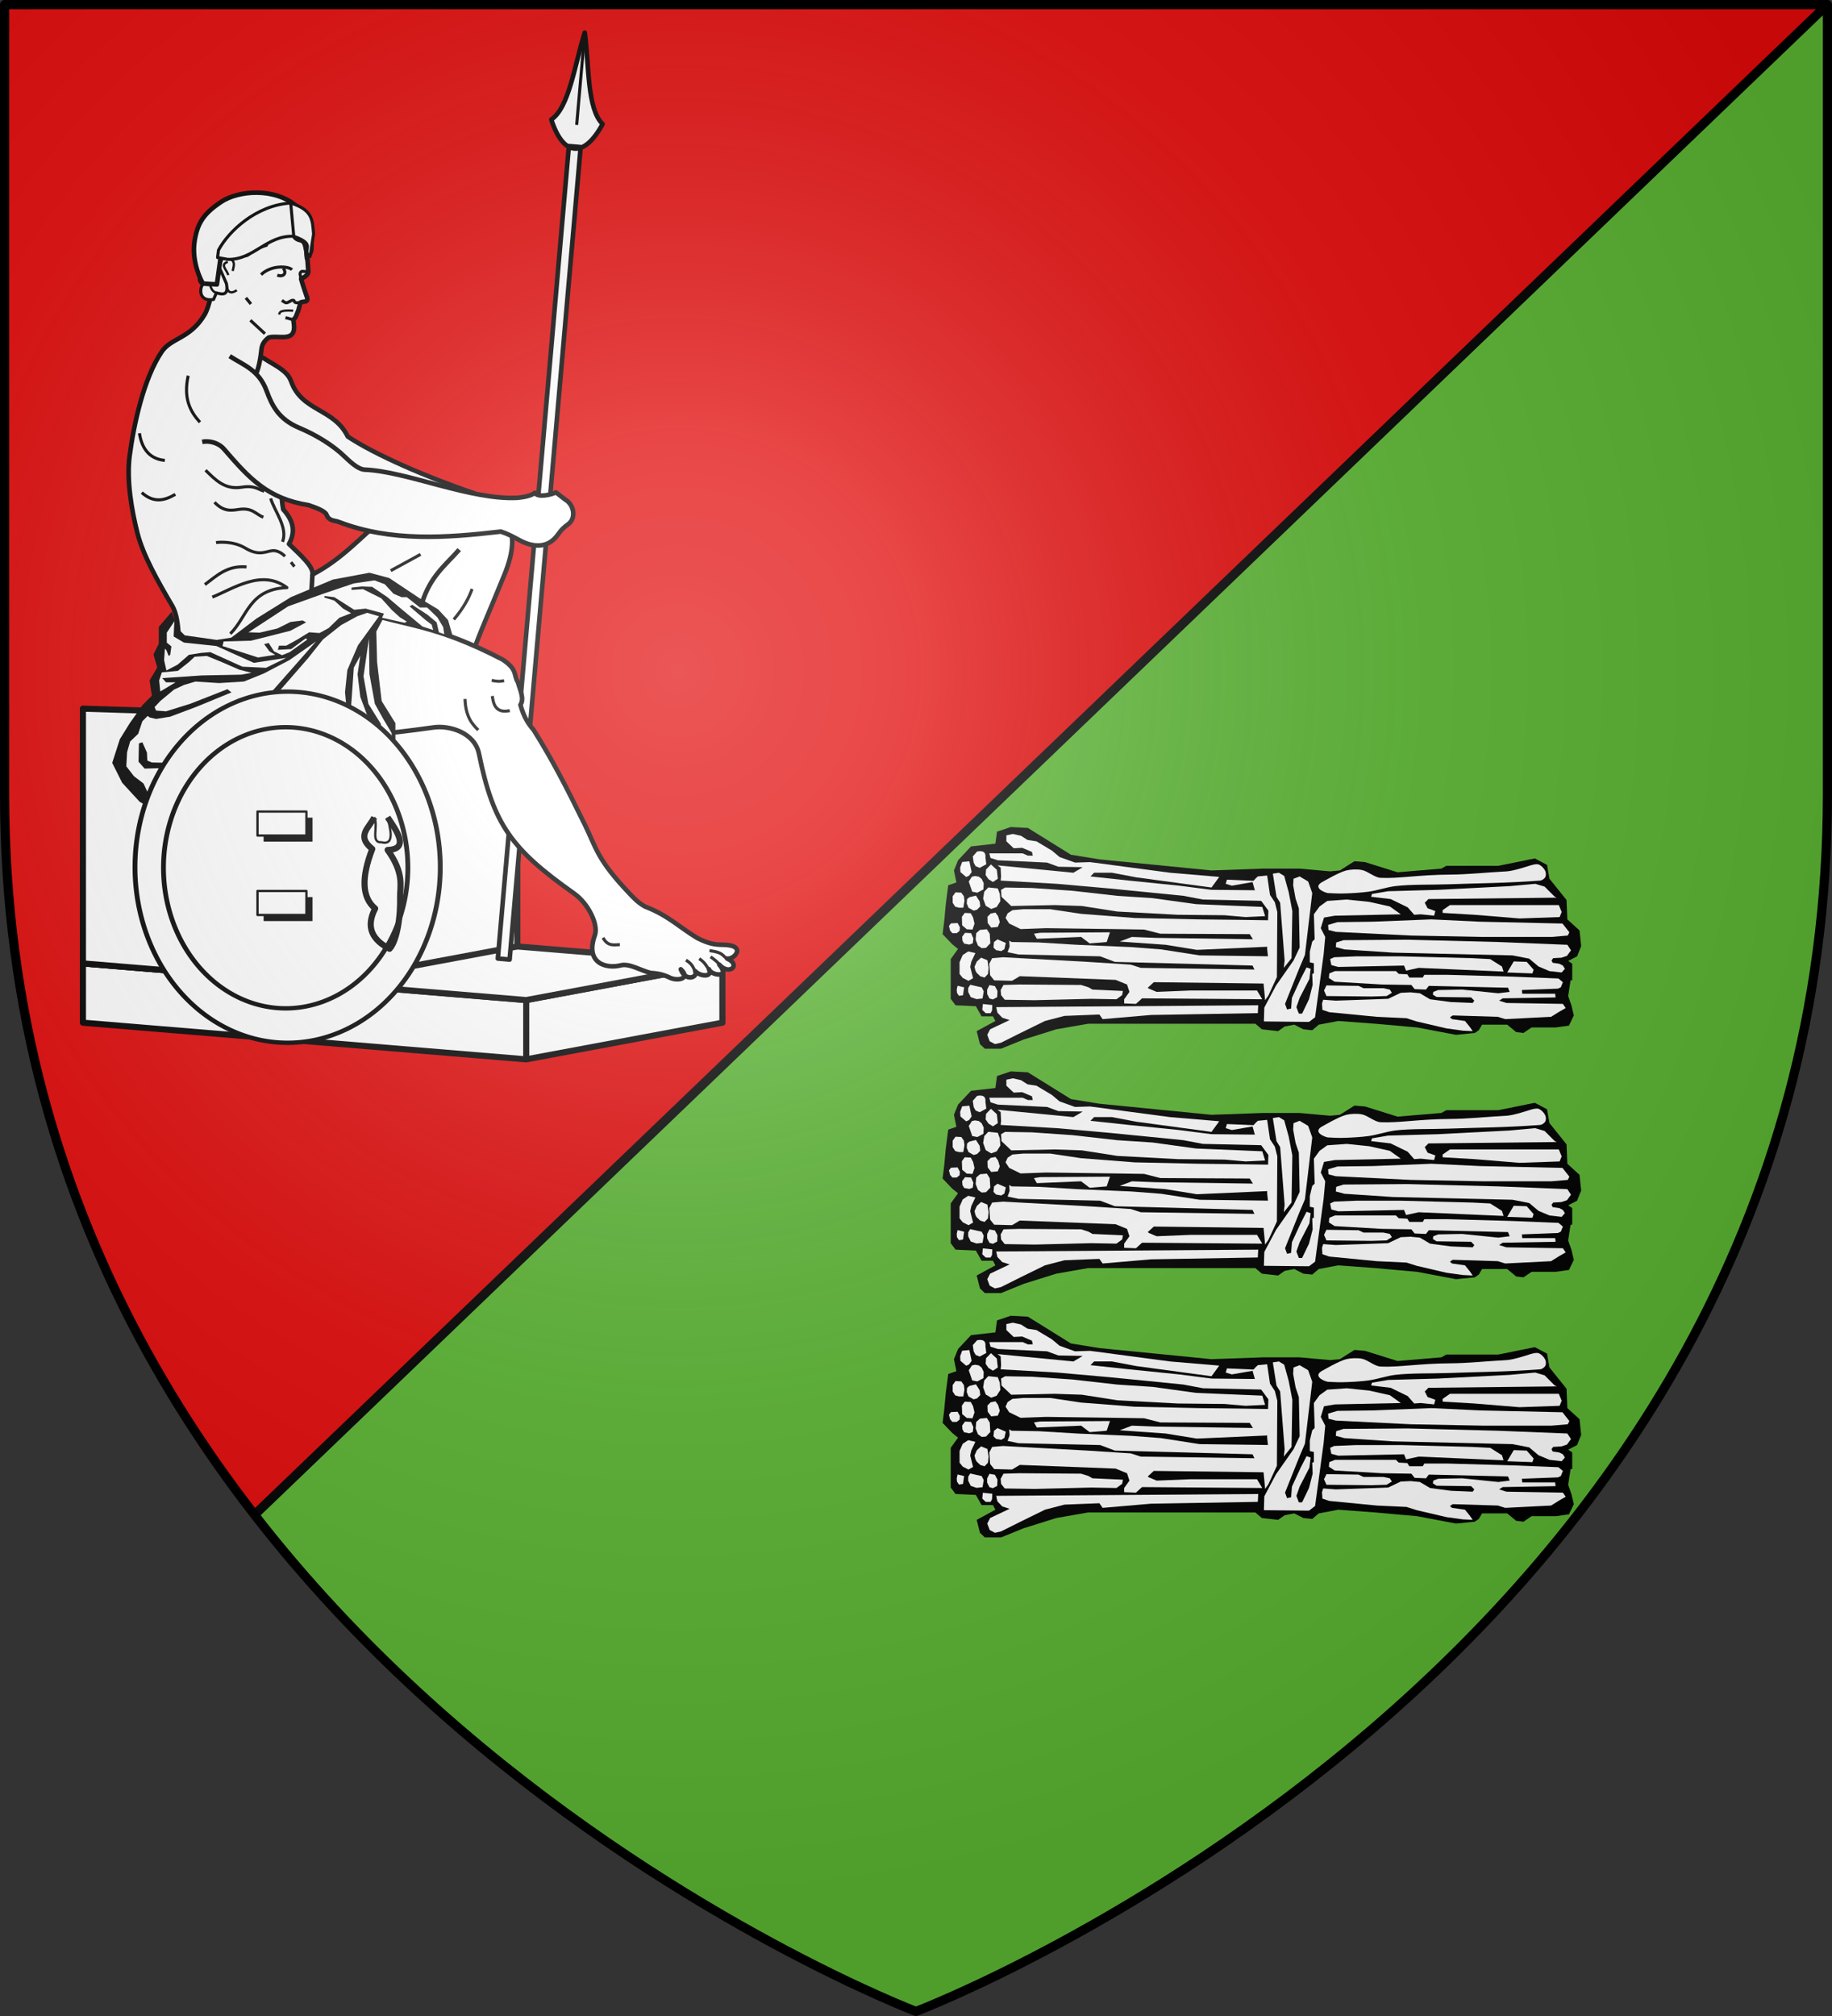 <svg xmlns="http://www.w3.org/2000/svg" xmlns:xlink="http://www.w3.org/1999/xlink" width="600" height="660" version="1.0"><rect width="100%" height="100%" fill="#333333" stroke="none"/><desc>Flag of Canton of Valais (Wallis)</desc><defs><g id="d"><path id="c" d="M0 0v1h.5z" transform="rotate(18 3.157 -.5)"/><use xlink:href="#c" width="810" height="540" transform="scale(-1 1)"/></g><g id="e"><use xlink:href="#d" width="810" height="540" transform="rotate(72)"/><use xlink:href="#d" width="810" height="540" transform="rotate(144)"/></g><g id="g"><path id="f" d="M0 0v1h.5z" transform="rotate(18 3.157 -.5)"/><use xlink:href="#f" width="810" height="540" transform="scale(-1 1)"/></g><g id="h"><use xlink:href="#g" width="810" height="540" transform="rotate(72)"/><use xlink:href="#g" width="810" height="540" transform="rotate(144)"/></g><g id="k"><path id="j" d="M0 0v1h.5z" transform="rotate(18 3.157 -.5)"/><use xlink:href="#j" width="810" height="540" transform="scale(-1 1)"/></g><g id="l"><use xlink:href="#k" width="810" height="540" transform="rotate(72)"/><use xlink:href="#k" width="810" height="540" transform="rotate(144)"/></g><g id="o"><path id="n" d="M0 0v1h.5z" transform="rotate(18 3.157 -.5)"/><use xlink:href="#n" width="810" height="540" transform="scale(-1 1)"/></g><g id="p"><use xlink:href="#o" width="810" height="540" transform="rotate(72)"/><use xlink:href="#o" width="810" height="540" transform="rotate(144)"/></g><path id="b" d="M2.922 27.673c0-5.952 2.317-9.844 5.579-11.013 1.448-.519 3.307-.273 5.018 1.447 2.119 2.129 2.736 7.993-3.483 9.121.658-.956.619-3.081-.714-3.787-.99-.524-2.113-.253-2.676.123-.824.552-1.729 2.106-1.679 4.108z"/><path id="i" d="m-267.374-6.853-4.849 23.83-4.848-23.83v-44.741h-25.213v14.546h-9.698v-14.546h-14.546v-9.697h14.546v-14.546h9.698v14.546h25.213v-25.213h-14.546v-9.698h14.546v-14.546h9.697v14.546h14.546v9.698h-14.546v25.213h25.213v-14.546h9.698v14.546h14.546v9.697h-14.546v14.546h-9.698v-14.546h-25.213v44.741z" style="fill:#fcef3c;fill-opacity:1;stroke:#000;stroke-width:3.807;stroke-miterlimit:4;stroke-dasharray:none;stroke-opacity:1;display:inline"/><path id="m" d="M2.922 27.673c0-5.952 2.317-9.844 5.579-11.013 1.448-.519 3.307-.273 5.018 1.447 2.119 2.129 2.736 7.993-3.483 9.121.658-.956.619-3.081-.714-3.787-.99-.524-2.113-.253-2.676.123-.824.552-1.729 2.106-1.679 4.108z"/><radialGradient xlink:href="#a" id="r" cx="221.445" cy="226.331" r="300" fx="221.445" fy="226.331" gradientTransform="matrix(1.353 0 0 1.349 -77.63 -85.747)" gradientUnits="userSpaceOnUse"/><linearGradient id="a"><stop offset="0" style="stop-color:white;stop-opacity:.314"/><stop offset=".19" style="stop-color:white;stop-opacity:.251"/><stop offset=".6" style="stop-color:#6b6b6b;stop-opacity:.125"/><stop offset="1" style="stop-color:black;stop-opacity:.125"/></linearGradient></defs><g style="display:inline"><path d="M1.5 1.5V260c0 9.53.324 18.852.969 28 5.999 85.146 38.97 153.866 80.906 207.906L300 288 598.5 1.5H1.5" style="fill:#e20909;fill-opacity:1;fill-rule:evenodd;stroke:none;stroke-width:3;stroke-linecap:round;stroke-linejoin:round;stroke-opacity:1"/><path d="M598.5 1.5 300 288 83.375 495.906C171.749 609.788 300 658.5 300 658.5s128.251-48.712 216.625-162.594c41.936-54.04 74.907-122.76 80.906-207.906.645-9.148.969-18.47.969-28z" style="fill:#5ab532;fill-opacity:1;fill-rule:evenodd;stroke:none;stroke-width:3;stroke-linecap:round;stroke-linejoin:round;stroke-opacity:1"/><path d="M597.469.406 82.344 494.813 84.406 497 599.531 2.594z" style="opacity:1;fill:#000;fill-opacity:1;stroke:none;stroke-width:3;stroke-linecap:butt;stroke-linejoin:miter;stroke-miterlimit:4;stroke-dasharray:none;stroke-opacity:1"/></g><g><g id="q" style="display:inline"><path d="m-494.665 769.43.605-3.93 5.14-1.513 6.35.303 16.025 8.768 10.582 1.512 41.726 3.628 19.352-.604h13.304l11.49.907 3.628-.303 5.442-3.023 3.93.302 12.095 3.326 16.328-1.21 1.814-.906h19.351l13.607-2.42 4.535 2.117.907 4.536 6.35 6.954.302 6.35 4.536 3.628.604 5.14-1.511 3.326-3.326 1.512 1.511.907v5.443h-.604l-.907 5.14 1.209 3.023.907 3.326-1.814 3.326-4.838.605h-9.07l-3.024 1.814-2.722-.302-3.326-2.419h-9.373l-1.21 1.814-1.511.907-6.954.605-14.514-2.419-15.42-1.21-13.91-.906-7.256 1.209-2.419 1.814-3.326-.302-3.326-1.512-3.628.605-2.419 1.512-6.047-.605-2.419-1.814h-62.287l-11.792 1.814-12.094 3.326-8.466 3.023h-6.048l-1.814-1.511-1.21-4.233 6.955-3.326-.907-1.512h-4.233l-2.117-3.326-7.559-.303-1.814-2.116v-13.002l2.721-3.326-2.116-1.512-3.629-3.326.605-4.233.605-5.744.907-6.048 3.024-.907-.908-3.93 1.512-3.327 4.838-4.535z" style="opacity:1;fill:#000;fill-opacity:1;stroke:none;stroke-width:.75;stroke-linecap:butt;stroke-linejoin:round;stroke-miterlimit:4;stroke-dasharray:none;stroke-opacity:1" transform="matrix(.88 0 0 1 761.308 -493.234)"/><path d="M-370.999 385.606c-1.893-.367-5.747-2.06-1.663-3.78 0 0 5.876-3.036 8.618-3.628 1.685-.363 4.043-.432 5.744-.15 2.195.362 4.733 2.466 6.955 2.57 6.653.31 14.273-1.006 26.003-1.059 6.312-.028 13.094-.677 21.014-1.058 2.55-.125 8.315-1.814 8.315-1.814s2.471-.761 3.477-.454c.984.3 2.147 1.33 2.57 2.268.224.496.266 1.339 0 1.814-.337.604-1.274 1.164-1.965 1.21-12.841.85-23.916.871-34.167 1.209-5.94.196-13.894-.027-19.805.605-2.98.318-6.85 1.452-9.826 1.814-3.022.368-7.086.559-10.13.605-1.542.023-5.14-.152-5.14-.152M-286.488 386.816l-3.78-3.326-3.477-.907-9.525.756-26.607 1.21-18.596.453-6.047.907-.302.907 7.256.756 6.35 2.721 2.419 2.419 2.419-.151 4.989.453.453-1.512-2.872-.907-1.058-1.814 1.36-1.21 47.773-.453z" style="opacity:1;fill:#fff;fill-opacity:1;stroke:none;stroke-width:.75;stroke-linecap:butt;stroke-linejoin:round;stroke-miterlimit:4;stroke-dasharray:none;stroke-opacity:1" transform="matrix(.88 0 0 1 761.308 -93.234)"/><path d="M-328.214 392.107v-.907l2.72-1.663h40.517l1.059 2.268-.756 1.663-14.967.453-16.781-1.21zM-281.65 399.515l.604-1.058-2.57-2.873-30.69-.604-18.142-.756-21.618.756-13.304.15-3.478.908.152 1.663 2.72.605 27.97 1.209 26.758.454h25.55zM-365.103 401.027l-2.721.756-.151 1.512 3.175.755 17.99 1.059 44.599.907 6.198 1.058 3.477 2.57 4.082 1.512 4.536.454 1.21-1.21-.757-1.058-1.36-.605-2.42-.302-.453-.756.605-.756 3.023-.151 2.117-.605 1.512-1.814-1.36-1.814-25.702-.907-33.713-.756z" style="opacity:1;fill:#fff;fill-opacity:1;stroke:none;stroke-width:.75;stroke-linecap:butt;stroke-linejoin:round;stroke-miterlimit:4;stroke-dasharray:none;stroke-opacity:1" transform="matrix(.88 0 0 1 761.308 -93.234)"/><path d="m-368.58 406.62-1.512.605.454 1.966 2.57.604 24.491-.453.756 1.663 4.687-.907 31.597 1.21-.605-1.664-4.384-2.419-6.652-.302-26.608-.605h-16.479zM-304.177 411.61l9.374.302.453-1.21-2.57-2.57-4.838-.15zM-368.278 411.156l-2.116.756-.151 1.512 2.116 1.21 17.537.906 11.037.151 1.209 1.361 4.233.151 1.058-1.21 29.48.606.605 1.36-4.233.454-13.455-1.21-8.92.151-1.814.605-.15.907 1.36.756 12.85.151 1.21 1.059-.605.755-8.164-.302-7.71-.907-3.78-1.965-3.477-.303-3.628.151-1.814.756-2.873 1.21-4.686.151-14.816.454-4.687-.303-.453 1.21.15 2.116 2.57.756 17.69 1.512 11.035.453 3.78 1.059 11.036 2.267 6.199.756 3.628.152-1.058-1.361-1.815-1.965-4.837-.605-.756-.605 1.058-.605 16.781.454 2.721.756 17.084-.756 3.024-1.663 2.418-1.21-1.058-1.36-21.014-.303-2.721-.755 1.36-.756 19.654-.303-.151-1.21h-12.246l-.151-1.209 13.455-.453 1.058-.454.756-1.663-1.663-1.21-16.932-.604-24.643-.605h-8.315l-.604.908h-4.99l-.755-1.059-3.175-.15-1.058-.908z" style="opacity:1;fill:#fff;fill-opacity:1;stroke:none;stroke-width:.75;stroke-linecap:butt;stroke-linejoin:round;stroke-miterlimit:4;stroke-dasharray:none;stroke-opacity:1" transform="matrix(.88 0 0 1 761.308 -93.234)"/><path d="m-343.786 392.56-24.492.454-4.081.605-1.21 3.477 1.663 2.873-.605 5.744-3.174 20.561-2.268 1.512-16.781-.151.15-4.536 4.385-7.256 6.501-8.164 2.268-4.233-.303-12.85-1.21-3.175-.906-4.385.151-2.116 2.268-.756 3.175 1.663 1.511 3.78-2.72 20.258-2.117 4.384-5.292 11.64.756 1.815 1.512-.302.302-3.478 3.326-6.35 2.117-3.627 1.512.453-.454 3.326-3.628 6.198-1.21 3.024.907 2.117h1.21l2.57-4.687 1.36-4.687-.15-3.628.604-.151v-3.326l-1.512-.302v-3.478l.907-3.326.907-.756-.302-8.163 2.117-2.57 2.872-1.815 7.257-.453 8.315.756 7.71 1.512z" style="opacity:1;fill:#fff;fill-opacity:1;stroke:none;stroke-width:.75;stroke-linecap:butt;stroke-linejoin:round;stroke-miterlimit:4;stroke-dasharray:none;stroke-opacity:1" transform="matrix(.88 0 0 1 761.308 -93.234)"/><path d="m-371.452 415.843-.907 1.663.907 1.814 16.78.15 5.595-.15 1.965-1.059-.756-1.058-2.419-.453h-7.408l-1.814-.756zM-391.408 379.257l1.36 7.559 1.361 1.965 1.663 18.898-.302 2.419 2.872-3.175.302-15.42-1.36-6.199-1.663-5.291-1.966-1.059z" style="opacity:1;fill:#fff;fill-opacity:1;stroke:none;stroke-width:.75;stroke-linecap:butt;stroke-linejoin:round;stroke-miterlimit:4;stroke-dasharray:none;stroke-opacity:1" transform="matrix(.88 0 0 1 761.308 -93.234)"/><path d="m-393.525 379.861 1.058 6.35 1.815 2.419.907 3.175-.151 21.316-3.175 6.048-1.21 1.511-.756-7.105 1.815-7.257-.303-2.419.454-12.548-4.687-5.593-1.21-3.78 1.059-1.058.907-.756zM-396.85 422.343l-.152 2.57-39.76.605-17.991 1.36-1.21-1.511-13.001.454-7.257 1.663-8.768 3.78-7.56 3.325-2.267.454-1.966-.907-.907-2.117 1.059-1.814 7.256-3.024-2.72-.756-1.815-1.663-.454-1.814z" style="opacity:1;fill:#fff;fill-opacity:1;stroke:none;stroke-width:.75;stroke-linecap:butt;stroke-linejoin:round;stroke-miterlimit:4;stroke-dasharray:none;stroke-opacity:1" transform="matrix(.88 0 0 1 761.308 -93.234)"/><path d="m-395.339 420.378-44.75-.302-2.267 1.814-4.385-.151v-1.361l1.966-2.419-.907-2.419-4.233-1.512-35.68-1.209-2.872 1.512-6.652-.151-1.511-1.663-.303-3.78 1.059-1.814 4.081-.302 31.446 1.511 16.025.907 3.78 1.059 46.866.604-.454 4.536-41.574-.454-2.268 1.815.453.302 2.873 1.058 12.548-.453h24.794z" style="opacity:1;fill:#fff;fill-opacity:1;stroke:none;stroke-width:.75;stroke-linecap:butt;stroke-linejoin:round;stroke-miterlimit:4;stroke-dasharray:none;stroke-opacity:1" transform="matrix(.88 0 0 1 761.308 -93.234)"/><path d="m-449.613 420.378 2.117-1.36.302-1.361-11.339-.454-1.512-.756-2.72-.756-22.98-.15-5.896.15-1.059 1.663.151 1.663 1.361 1.512 11.188.151 21.014-.453zM-489.525 401.178l.151 1.965-.756 1.815 4.082.755 30.388.605 5.442 1.814 51.25 1.21.908 1.663 6.35.151v-4.838l-26.91-.302-14.363-1.966-11.187-.755-20.108-.756-14.21-.756-10.13-.151zM-392.467 403.143l-27.212 1.059-11.641-1.663-17.084-1.059 4.536-1.511 8.768.302 36.284.453-1.21-1.663-33.26-.15-6.047-1.361-10.885-.152-25.55-.302-9.524.302-4.233-1.814-1.36-1.814.755-1.512 1.815-1.058 4.081-.302h9.978l11.49 1.511 19.956 1.361 23.736.454 14.967.15 11.64.152z" style="opacity:1;fill:#fff;fill-opacity:1;stroke:none;stroke-width:.75;stroke-linecap:butt;stroke-linejoin:round;stroke-miterlimit:4;stroke-dasharray:none;stroke-opacity:1" transform="matrix(.88 0 0 1 761.308 -93.234)"/><path d="m-452.032 398.457-1.21 3.175-6.349.453-3.175-2.116-16.479.604-1.058-1.663 2.268-.302zM-395.339 390.142l-24.642-.907-16.177-1.966-13.153-.756-16.78-1.663-14.968-.907-9.978-.15-1.512.755.152 2.268 3.628 3.023 16.176-.302 10.13.302 13.152 1.815 22.526 1.058 17.386.151 7.862.605 7.256-.303zM-394.432 388.176l-22.98-.453-7.256-1.21-13.758-1.209-13.908-1.21-19.351-1.511-21.015-1.059.151-1.36-.15-2.873-1.21-.756 28.27 2.42 3.478-1.815-9.07-.151-4.234-1.36-18.293-.757-2.721-.755-.454-1.512h12.397l1.965.756h1.815l-.303-1.21-3.628-1.36-3.175.15-2.721-2.267v-1.965l2.419-.454 3.023.605 2.42 1.36 3.325.454 5.745 3.024 2.873 2.116 5.744 1.814 5.594-.15 29.783 3.476 18.293 1.361-2.873 3.477-27.968-3.326-9.071-1.512h-6.652l-1.36 1.21 14.362 1.36 18.595 1.663 12.094 1.361 17.689.151z" style="opacity:1;fill:#fff;fill-opacity:1;stroke:none;stroke-width:.75;stroke-linecap:butt;stroke-linejoin:round;stroke-miterlimit:4;stroke-dasharray:none;stroke-opacity:1" transform="matrix(.88 0 0 1 761.308 -93.234)"/><path d="m-396.7 381.676-11.792-.454-.453 1.36 2.267.605zM-496.328 376.233l-1.814 1.663-.151 1.814 1.058 1.36 1.663.908 1.814-1.058-.364-2.922zM-501.474 372.008l-1.603 1.604.32 2.03.749 1.177 1.496.534 2.459-1.176-.32-2.245c.192-1.594-.729-2.324-3.1-1.924M-507.033 375.43l-.748 1.816.107 1.497 2.138 1.604 1.069-.428.962-1.176-.855-3.528zM-493.777 384.088l.748 1.817.214 2.352-1.39 1.924-2.03.642-2.032-1.07-.962-2.351.428-2.245 1.496-1.39zM-504.574 381.843l1.176-1.603 1.176-.214 1.39.214 1.068.748.749 1.39-.107 2.03-2.245 1.07-1.924-.32zM-509.492 385.37l-1.069 1.284v2.138l.963 1.283 1.39.32h1.603l.427-2.245-.213-1.496-.962-1.176zM-504.36 386.974l-.855.642-.107 1.39.641 1.39 1.924.961 1.283-.32 1.176-1.07-.214-1.603-1.39-1.924zM-494.632 391.999l.962 1.176.641 1.924-.748 1.603-2.459.214-1.283-1.496-.106-2.031 1.175-1.07zM-507.14 393.389l1.07-1.283 2.244.107.855 1.39.535 2.03-.748 1.925-2.138-.107-1.71-1.283zM-511.202 395.527l-.748.855.427 1.496.856.856h1.603l1.07-.749.106-1.176-.855-1.39zM-505.964 398.627l-1.069 1.282.107 1.283.642.962 1.924.321 1.283-.427.213-1.604-.855-1.71zM-500.405 397.665l-1.39 1.069-.213 2.138.855 1.924 1.39.855 1.603-.107 1.604-1.496-.214-3.1-1.07-1.497zM-493.884 400.765l-1.283.855-.214 1.817.963.855 1.924.321 1.176-.641.534-2.031zM-502.115 405.255l-2.673-.535-2.031 1.176-1.176 2.352v3.848l1.176 1.283 2.138.962 1.71-.855-1.069-3.742.428-1.71zM-499.977 406.751l-1.604 1.283-.855 1.71.32 1.176.428.749 1.39 1.176 1.604.427 1.282-1.176.214-2.03-.427-2.46zM-508.743 415.945l-.32 1.282.106 1.07.748.962 1.497-.214.214-1.39.214-1.176zM-504.04 415.624l-.748 1.069v1.283l.962 1.71 2.138.642 2.245-.214.428-2.352-.749-1.283zM-496.877 415.73l-.855 1.497v1.39l.855 1.497 1.283.32 1.603-.748.107-2.03-.962-1.604zM-499.336 421.931l-.214 1.924 1.283 1.07h1.817l.535-.856.107-1.817z" style="opacity:1;fill:#fff;fill-opacity:1;stroke:none;stroke-width:.75;stroke-linecap:butt;stroke-linejoin:round;stroke-miterlimit:4;stroke-dasharray:none;stroke-opacity:1" transform="matrix(.88 0 0 1 761.308 -93.234)"/></g><use xlink:href="#q" width="600" height="660" style="display:inline" transform="translate(0 80)"/><use xlink:href="#q" width="600" height="660" style="display:inline" transform="translate(0 160)"/><path d="M27.156 315.406v19.406l145.188 12 64.25-12v-19.406l-64.25 12z" style="fill:#fff;fill-opacity:1;stroke:#000;stroke-width:2;stroke-linecap:butt;stroke-linejoin:round;stroke-miterlimit:4;stroke-opacity:1"/><path d="m91.406 303.406-64.25 12 145.188 12 64.25-12zM172.344 327.406v19.406" style="fill:#fff;fill-opacity:1;stroke:#000;stroke-width:2;stroke-linecap:butt;stroke-linejoin:round;stroke-miterlimit:4;stroke-dasharray:none;stroke-opacity:1"/><path d="m105.188 321.844 64.25-12v-79.406l-64.25 4zM27.156 232v83.406l78.032 6.438v-87.406z" style="fill:#fff;fill-opacity:1;stroke:#000;stroke-width:2;stroke-linecap:butt;stroke-linejoin:round;stroke-miterlimit:4;stroke-opacity:1"/><path d="M81.889 113.936c5.218 4.865 11.822 6.23 13.458 10.903 3.47 9.904 14.064 8.799 18.54 18.07 8.84 5.92 26.123 13.427 41.345 18.55l-15.09 5.755-67.278-31.177" style="fill:#fff;fill-opacity:1;stroke:#000;stroke-width:1.5;stroke-linecap:butt;stroke-linejoin:round;stroke-miterlimit:4;stroke-dasharray:none;stroke-opacity:1"/><path d="M191.51 10.696c-3.293 10.384-5.095 24.549-10.957 28.434 3.948 12.258 10.817 12.62 16.81 1.47-5.097-4.843-4.413-19.106-5.853-29.904zm-5.193 37.126-23.27 265.984 1.619.141.622.055 1.62.141 23.27-265.983z" style="fill:#fff;fill-opacity:1;stroke:#000;stroke-width:1.5;stroke-linecap:butt;stroke-linejoin:round;stroke-miterlimit:4;stroke-dasharray:none;stroke-opacity:1"/><path d="m191.51 10.696-2.642 30.2" style="fill:#fff;fill-opacity:1;stroke:#000;stroke-width:1;stroke-linecap:butt;stroke-linejoin:round;stroke-miterlimit:4;stroke-dasharray:none;stroke-opacity:1"/><path d="M98.862 76.913c1.605 4.354 1.805 6.892 2.112 12.077-.128 1.267-1.728 1.924-2.36 2.322.664 2.42 1.832 5.707 1.832 5.707.908 2.261-1.223 1.484-2.03 2.03l-.726 2.61-.87 2.176-.725.87c.048 1.032.369 1.97.145 3.336-.602 3.672-5.508 1.65-8.267 2.466-2.332 1.832-2.236 3.157-2.466 4.931-.49 3.771-1.126 6.628-2.756 8.993l7.107 29.152c2.792 5.312 2.048 8.856 2.9 13.198 2.996 3.298 4.34 6.926 1.886 11.313 3.74 3.63 8.144 7.427 7.687 10.008 10.193-5.322 16.153-12.76 24.222-19.145l36.84-.435c6.354 4.188 4.66 12.575 1.885 19.435-5.108 12.628-8.068 18.917-10.878 26.977l-96.015-1.16s.864-10.608-1.96-15.404c-4.717-8.008-9.54-16.498-11.408-23.796-1.968-7.688-3.6-17.503-2.561-25.371 1.377-10.436 4.612-25.303 10.492-34.034 3.119-4.631 9.333-4.211 14.069-12.183 3.054-5.143 4.131-21.777 4.131-21.777l23.206-8.412z" style="fill:#fff;fill-opacity:1;stroke:#000;stroke-width:1.5;stroke-linecap:butt;stroke-linejoin:round;stroke-miterlimit:4;stroke-dasharray:none;stroke-opacity:1"/><path d="m96.095 104.705-2.611-.725" style="fill:none;fill-opacity:1;stroke:#000;stroke-width:1;stroke-linecap:butt;stroke-linejoin:round;stroke-miterlimit:4;stroke-dasharray:none;stroke-opacity:1"/><path d="M91.381 102.965s.252-.708.508-.87c1.05-.667 4.133-.363 4.133-.363" style="fill:none;fill-opacity:1;stroke:#000;stroke-width:.75;stroke-linecap:butt;stroke-linejoin:round;stroke-miterlimit:4;stroke-dasharray:none;stroke-opacity:1"/><path d="M98.415 99.049s-1.338.194-1.813-.072c-.205-.116-.213-.576-.435-.653-.734-.256-1.692.88-2.465.798-.475-.051-1.378-.798-1.378-.798M85.507 89.912c3.286-3.183 8.941-2.851 10.114-1.601" style="fill:none;fill-opacity:1;stroke:#000;stroke-width:1;stroke-linecap:butt;stroke-linejoin:round;stroke-miterlimit:4;stroke-dasharray:none;stroke-opacity:1"/><path d="M92.74 87.846c1.338 1.57.1 2.989-1.93 2.231M98.613 91.312c-.148-1.055-.819-2.024.31-2.488l2.05.166M70.762 177.624s5.255-.811 9.64 1.846c4.417 2.677 6.733 1.021 8.769.82 2.377-.233 4.153 1.847 4.153 1.847M70.26 164.442c3.044 3.154 5.483 2.693 7.942 2.332 4.525-.663 5.508 1.583 8.053 2.555M95.308 184.047l1.11 1.444M69.539 195.487c7.034-2.874 16.29-9.267 24.436-3.11-12.422.477-12.974 9.627-18.55 15.106M67.095 191.378c3.865-2.845 7.25-6.328 13.662-5.776M46.435 161.276c4.022 3.57 7.561 2.559 10.996.556M45.658 141.838c.64 3.992 2.54 8.369 8.33 8.886M67.317 153.945c3.262 3.164 6.296 6.461 11.885 5.554 4.208-.683 5.258.704 7.331 1.333M88.643 163.165c1.293 4.294 5.692 9.478 3.888 14.217" style="fill:none;fill-opacity:1;stroke:#000;stroke-width:1;stroke-linecap:butt;stroke-linejoin:round;stroke-miterlimit:4;stroke-dasharray:none;stroke-opacity:1"/><path d="M138.183 197.487c2.764-8.903 7.798-12.51 12.218-17.55" style="fill:none;fill-opacity:1;stroke:#000;stroke-width:1.5;stroke-linecap:butt;stroke-linejoin:round;stroke-miterlimit:4;stroke-dasharray:none;stroke-opacity:1"/><path d="m127.964 186.823 9.775-5.331M148.624 202.818c3.413-4.04 4.933-7.131 5.998-9.996M81.995 104.845l4.77 4.403M80.527 97.507l1.651 2.018M61.633 123.006c-1.633 7.409.636 11.696 3.852 15.226" style="fill:none;fill-opacity:1;stroke:#000;stroke-width:1;stroke-linecap:butt;stroke-linejoin:round;stroke-miterlimit:4;stroke-dasharray:none;stroke-opacity:1"/><path d="M66.219 144.656c2.385-.465 5.35.287 7.156 2.375 8.187 9.469 14.21 16.223 27.688 18.344 3.111 1.042 5.484 2.083 5.874 3.125.83 2.161 2.512 1.791 4.032 2.375 17.146 6.584 35.123 5.23 53.062 3.156 2.048.649 3.986 1.657 6.094 2.813 4.133 2.266 8.61 2.638 11.719-.75 1.366-1.49 1.72-2.705 4.156-4.406 2.768-1.933 2.077-6.417-.875-8.125l-3.062-2.375c-1.421.757-5.9 1.841-6.875.156-1.231.923-3.341 1.41-5.72 1.625-15.118.832-36.194-8.598-49.832-9.199-1.865.038-4.158-1.773-6.636-4.176-3.97-3.85-9.352-7.134-15.031-9.531-6.655-2.81-8.869-7.217-10.656-12.094-2.54-6.929-7.594-8.42-12.094-11.375M107.682 236.902c4.57 5.418 18.776 3.361 34.46 1.23 4.945-.671 13.303 1.581 14.747 8.69 4.71 23.195 10.717 31.267 31.144 45.697 4.633 3.273 8.025 10.194 6.785 13.662-3.35 9.37 3.982 11.022 8.429 9.868 2.886-.75 6.377 1.608 9.864 2.488 2.622.136 4.45.621 6.503 1.641 2.598 1.062 6.57.151 3.351-2.85 1.508 4.198 5.765 2.678 4.709.594 1.79 1.948 5.885 1.953 4.512-.615.753 2.16 7.234 2.933 3.38-1.509 3.386 3.78 7.218-.005 2.569-1.978 2.255.486 6.66-4.397-1.231-4.513-2.482-.036-4.562-.175-8.615-2.256-5.675-3.419-9.575-7.428-17.024-10.256-2.4-1.367-3.591-2.714-4.923-4.102-10.75-11.2-11.135-15.22-14.683-22.467-6.205-12.676-10.927-21.78-16.905-31.273-1.647-1.887-3.2-4.151-4.307-8.204 1.35-2.056-.142-4.822-.82-7.384-1.546-2.435.06-3.968-4.923-7.385-21.868-11.37-30.806-10.838-45.535-15.588" style="fill:#fff;fill-opacity:1;stroke:#000;stroke-width:1.5;stroke-linecap:butt;stroke-linejoin:round;stroke-miterlimit:4;stroke-dasharray:none;stroke-opacity:1"/><path d="M227.674 317.922c-.76-1.164-.753-2.219-3.019-3.598M232.186 317.307c-1.01-1.139-1.134-2.1-3.191-3.448M235.725 315.962c-.474-.834-1.759-1.847-3.01-2.723M238.135 313.82c-1.698-.887-.936-1.938-5.769-2.616M197.5 307c1.51 2.855 3.538 2.339 5.5 2.25M161.218 227.86c.348 1.911.688 5.904 5.745 4.772M152.29 228.832c.193 5.9 2.475 8.34 4.331 10.164M161.04 222.733c1.271.284 2.564.5 4.067.088" style="fill:none;fill-opacity:1;stroke:#000;stroke-width:1;stroke-linecap:butt;stroke-linejoin:round;stroke-miterlimit:4;stroke-dasharray:none;stroke-opacity:1"/><path d="m56.25 200.25-4.25 5v5.5l-1.75 3.5 1.25 4.25-2.5 4.25.75 5-3 3-4.25 6-3.25 5.25-2.5 7.75 3.25 6.5 5.75 6.25 5.25 3 78.5-15v-13.75l-4.5-7.25-1.5-12.75-.25-10 2.25-4.25 22.75 5.75-1.5-5.25-3.25-3.5-6.25-3.75-9.75-6.5-6.5-1.75-12 2.25-13.75 5.75-11.25 7-8.25 6.25-4.75.75-10.5-1.5-2.25-2.25z" style="fill:#000;fill-opacity:1;stroke:none;stroke-width:1;stroke-linecap:butt;stroke-linejoin:round;stroke-miterlimit:4;stroke-dasharray:none;stroke-opacity:1"/><path d="M57.125 203.375 57 205.5l-.125 2.875 3.375 2 10.625 1.125 12.25 5.5 10.625-1.625-6.625 3.25-7.75-.375-10.5-4.75-3 .25-4 .625-3.75 3.25L54.5 219.5l-.75-3.375.25-3.75.5.5.75 1.875.5-.375.375-2.75-1.5-1.25v-3.25z" style="fill:#fff;fill-opacity:1;stroke:none;stroke-width:1;stroke-linecap:butt;stroke-linejoin:round;stroke-miterlimit:4;stroke-dasharray:none;stroke-opacity:1"/><path d="m53 220.125-.875 2.625.375 3.625 5-3h-3.125L53.125 222l13-.875 12.875-.25 3.375-.625-4-1-5.75-2.5-4.875-2-4 .25-1.875 1.75-3.625 2.875z" style="fill:#fff;fill-opacity:1;stroke:none;stroke-width:1;stroke-linecap:butt;stroke-linejoin:round;stroke-miterlimit:4;stroke-dasharray:none;stroke-opacity:1"/><path d="m103.5 210-15.875 18-9.375.75-3.75-3.125-12.125 4.75-8 2.5-3.25-.25-.5-1.125 1.875-2 4.5-3.75 3.25-1.5 3.75-1.125 7.75.5 8.125-.5 6.5-2.625 8.375-4.375z" style="fill:#fff;fill-opacity:1;stroke:none;stroke-width:1;stroke-linecap:butt;stroke-linejoin:round;stroke-miterlimit:4;stroke-dasharray:none;stroke-opacity:1"/><path d="m76.25 226.5-11.875 4.875-8.625 3.25-4.625.75-2.125-.5-.625-.5-1.75 1.75-1.375 4.125-2.625 2.5-1 3.5-.25 4.625 2.5 3.25L47 256.5l1.625 3.5 5 1.375 1.25-9.5-3.25-.375-4.25.125-2-2.25.125-6 1.125-.375 1.5 3.375.125 2.625 1.5.625 6.125.125 22.375-21zM124.125 201.75l-6.875 9.5-3.5 8.125-.75 7.25.75 8-23-7.5 10.125-11.625 4.875-6.125 6-4.75 5.25-2.875 3.25-1.125z" style="fill:#fff;fill-opacity:1;stroke:none;stroke-width:1;stroke-linecap:butt;stroke-linejoin:round;stroke-miterlimit:4;stroke-dasharray:none;stroke-opacity:1"/><path d="m81.375 207 13-8.5 11.5-4.125 10-3.375 6.75-1 3.375 1.25 2.875 3.125 2.625 1.125h1.75l4.25 3.375h2.375l3.375 3.25 1.875 3.125.375 2.375-1.75-.625-.75-3.25-3-2.5-5-3.25-.875.5 5.25 4.5 2 1.5.5 1.75-3.5-1.125-6.625-5.5-4.875-4.125-5-3.375L118.5 192l-3.375.375v.75l3.75-.25 6 3 3.5 3.875 2.625 2.375 2.25 1.375-.75.375-7.375-1.625.625-1.375-6-1.625-3.75.375-4.125-2.625-2.375-1.5-3.25-.375v.5l3.25 1 2.875 2.625 2.625 1.5-3.875 1.5-3.5 3.375-3 1.625-3.375-.25-3.875 2.375-3.625 2h-2.375L91 212.75l4.375-.25 4.75-3.5.5.375-5.75 4.125-2.5 1-2.625-1.25L88 210.5l-1.5.375 1.75 2.375 1.875 1.125-5.625.875-11.625-3.75.375-1.5 9-.25 12.875-3.25 5.125-2.75-1.125-.625-4 .5-4.25 2.125L85 207.125z" style="fill:#fff;fill-opacity:1;stroke:none;stroke-width:1;stroke-linecap:butt;stroke-linejoin:round;stroke-miterlimit:4;stroke-dasharray:none;stroke-opacity:1"/><path d="m120.824 209.033.177 11.667 1.768 9.723 2.651 4.773 2.829 4.772.353 6.718-3.889-.707.354-5.303-.354-3.713-4.066-6.54-1.59-9.016z" style="fill:#fff;fill-opacity:1;stroke:none;stroke-width:1;stroke-linecap:butt;stroke-linejoin:round;stroke-miterlimit:4;stroke-dasharray:none;stroke-opacity:1"/><path d="m117.996 214.69-.884 6.01.884 7.424 2.121 5.657 2.298 3.89.177 4.596-8.485.53 1.06-13.965.707-10.254z" style="fill:#fff;fill-opacity:1;stroke:none;stroke-width:1;stroke-linecap:butt;stroke-linejoin:round;stroke-miterlimit:4;stroke-dasharray:none;stroke-opacity:1"/><path d="M-955.5 282.5a47.25 60 0 1 1-94.5 0 47.25 60 0 1 1 94.5 0z" style="fill:#fff;fill-opacity:1;stroke:#000;stroke-width:1.49;stroke-linecap:butt;stroke-linejoin:round;stroke-miterlimit:4;stroke-dasharray:none;stroke-opacity:1" transform="matrix(1.058 0 0 .958 1155.111 13.27)"/><path d="M-955.5 282.5a47.25 60 0 1 1-94.5 0 47.25 60 0 1 1 94.5 0z" style="fill:#fff;fill-opacity:1;stroke:#000;stroke-width:1.862;stroke-linecap:butt;stroke-linejoin:round;stroke-miterlimit:4;stroke-dasharray:none;stroke-opacity:1" transform="matrix(.847 0 0 .767 942.889 67.417)"/><path d="m102.331 188.102-.318 5.53" style="fill:#fff;fill-opacity:1;stroke:#000;stroke-width:1.5;stroke-linecap:butt;stroke-linejoin:round;stroke-miterlimit:4;stroke-dasharray:none;stroke-opacity:1"/><path d="M122.552 267.572c-1.396 3.258-6.142 5.959-.629 10.369-3.655 9.418-3.362 15.928.943 19.481-3.217 6.224-.852 10.32 4.713 13.198 2.132-2.237 3.606-9.147 3.457-16.811-.072-3.697 1.482-7.755-4.085-15.554 7.76-.236 2.226-7.2 0-10.683" style="fill:none;fill-opacity:1;stroke:#000;stroke-width:2;stroke-linecap:butt;stroke-linejoin:round;stroke-miterlimit:4;stroke-dasharray:none;stroke-opacity:1"/><path d="M122.552 267.572c1.538 2.751-1.367 8.38 2.356 8.17 4.76 1.18 2.677-5.05 2.043-8.17" style="fill:none;fill-opacity:1;stroke:#000;stroke-width:.75;stroke-linecap:butt;stroke-linejoin:round;stroke-miterlimit:4;stroke-dasharray:none;stroke-opacity:1"/><path d="M86.332 267.686h16.025v7.855H86.332z" style="fill:#000;fill-opacity:1;stroke:none;stroke-width:.75;stroke-linecap:butt;stroke-linejoin:round;stroke-miterlimit:4;stroke-dasharray:none;stroke-opacity:1"/><path d="M84.332 265.686h16.025v7.855H84.332z" style="fill:#fff;fill-opacity:1;stroke:#000;stroke-width:.75;stroke-linecap:butt;stroke-linejoin:round;stroke-miterlimit:4;stroke-dasharray:none;stroke-opacity:1"/><path d="M86.332 293.686h16.025v7.855H86.332z" style="fill:#000;fill-opacity:1;stroke:none;stroke-width:.75;stroke-linecap:butt;stroke-linejoin:round;stroke-miterlimit:4;stroke-dasharray:none;stroke-opacity:1"/><path d="M84.332 291.686h16.025v7.855H84.332z" style="fill:#fff;fill-opacity:1;stroke:#000;stroke-width:.75;stroke-linecap:butt;stroke-linejoin:round;stroke-miterlimit:4;stroke-dasharray:none;stroke-opacity:1"/><path d="M69.941 98.04c-5.102.847-4.544-3.982-3.487-4.923-3.908-2.166 3.207-7.18.205-8.204-3.454-2.84 1.667-6.651.616-10.871 1.528-1.644 1.712-5.439 4.717-4.718.82-1.232.177-3.926 3.692-2.461-.176-.989 3.64-5.963 8.82-2.051.859-1.988 2.336-1.809 4.513.82.974-1.74 2.427-1.923 4.717.615 2.097.221 3.958.835 4.103 4.308 2.644 1.572 5.896 2.753 4.102 7.179 1.002 5.201-.409 5.92-1.64 6.974-.345-2.037.19-4.6-1.642-5.744-2.04-.368-2.935-1.39-2.666-3.076-2.294 1.012-4.722 2.53-5.743-1.231-4.625.938-7.192 2.41-2.975 5.64-1.64.486-3.281 1.617-4.922-.717.575 5.122-3.007 4.706-5.128 3.179l-1.641 2.154c-2.028-1.469-3.312-.707-3.692 2.769l2.256 5.128c.786 3.95-1.154 3.658-3.282 3.076z" style="fill:#fff;fill-opacity:1;stroke:#000;stroke-width:1;stroke-linecap:butt;stroke-linejoin:round;stroke-miterlimit:4;stroke-dasharray:none;stroke-opacity:1"/><path d="M97.837 70.555c.236 2.31.49 4.63-1.846 5.333M83.122 65.836c-.919 2.225-2.3 4.451 1.236 6.677 3.733 2.174 3.994-.28 5.935-.495M82.35 79.58c-1.63-2.438-2.813-4.877 1.39-7.315" style="fill:none;fill-opacity:1;stroke:#000;stroke-width:.75;stroke-linecap:butt;stroke-linejoin:round;stroke-miterlimit:4;stroke-dasharray:none;stroke-opacity:1"/><path d="M91.777 71.029c-1.172 5.155 2.287 5.436 4.699 3.462M77.223 82.759c-1.258-2.383 3.488-4.681 1.695-8.02M73.23 84.382c-2.863-2.718-2.562-4.74-1.112-6.429 2.474-2.882 2.896-6.152 2.473-9.644" style="fill:none;fill-opacity:1;stroke:#000;stroke-width:.75;stroke-linecap:butt;stroke-linejoin:round;stroke-miterlimit:4;stroke-dasharray:none;stroke-opacity:1"/><path d="M76.693 78.324c-1.292.18-2.087-.266-2.72-2.72M70.016 74.862c-3.03 1.82-.912 4.286-1.36 6.43M69.027 82.899c1.74 1.046-.208 3.936-.866 6.182M70.864 95.886c-1.336-.44-1.714-1.518-2.085-2.601M66.454 93.117c3.822.41 3.943-2.088 3.191-5.273M81.886 65.465c-1.705-.542-2.907 1.18-3.957 3.586M77.558 95.016c-1.496.984-2.704 1.105-3.215-.866M74.59 85.742c-2.827.87-.004 2.868.124 4.328M76.198 88.71c.319-1.44.96-2.988-.616-3.797M94.868 70.04c.225-2.12-1.36-1.705-2.72-1.608M99.443 73.13c2.227 2.088.832 4.41.247 5.07" style="fill:none;fill-opacity:1;stroke:#000;stroke-width:.75;stroke-linecap:butt;stroke-linejoin:round;stroke-miterlimit:4;stroke-dasharray:none;stroke-opacity:1"/><g style="display:inline"><path d="M-698.771 60.932c-7.35-6.341-19.269-5.204-24.802-1.508-5.816 3.885-7.7 6.95-8.669 12.532-1.304 7.505 2.706 14.388 2.733 14.227l4.522.283 1.224-8.816z" style="opacity:1;fill:#fff;fill-opacity:1;stroke:#000;stroke-width:1.5;stroke-linecap:butt;stroke-linejoin:round;stroke-miterlimit:4;stroke-dasharray:none;stroke-opacity:1" transform="translate(796.018 6.658)"/><path d="m-721.437 78.255-3.326-.605.302-2.419c3.313-6.19 12.303-14.7 23.654-15.42l1 10.885c-8.894-.39-13.045 7.788-21.63 7.559zM-700.807 59.81c7.415 2.334 7.06 5.8 7.499 10.124l-1.16 7.41c-3.102-2.274 2.598-3.851-5.338-6.648z" style="opacity:1;fill:#fff;fill-opacity:1;stroke:#000;stroke-width:1;stroke-linecap:butt;stroke-linejoin:round;stroke-miterlimit:4;stroke-dasharray:none;stroke-opacity:1" transform="translate(796.018 6.658)"/></g></g><path d="M300 658.5S598.5 545.452 598.5 260V1.5H1.5V260C1.5 545.452 300 658.5 300 658.5" style="opacity:1;fill:url(#r);fill-opacity:1;fill-rule:evenodd;stroke:none;stroke-width:1px;stroke-linecap:butt;stroke-linejoin:miter;stroke-opacity:1"/><path d="M300 658.5S598.5 545.145 598.5 260V1.5H1.5V260C1.5 545.145 300 658.5 300 658.5" style="fill:none;fill-opacity:1;fill-rule:evenodd;stroke:#000;stroke-width:3;stroke-linecap:round;stroke-linejoin:round;stroke-opacity:1;display:inline"/></svg>
